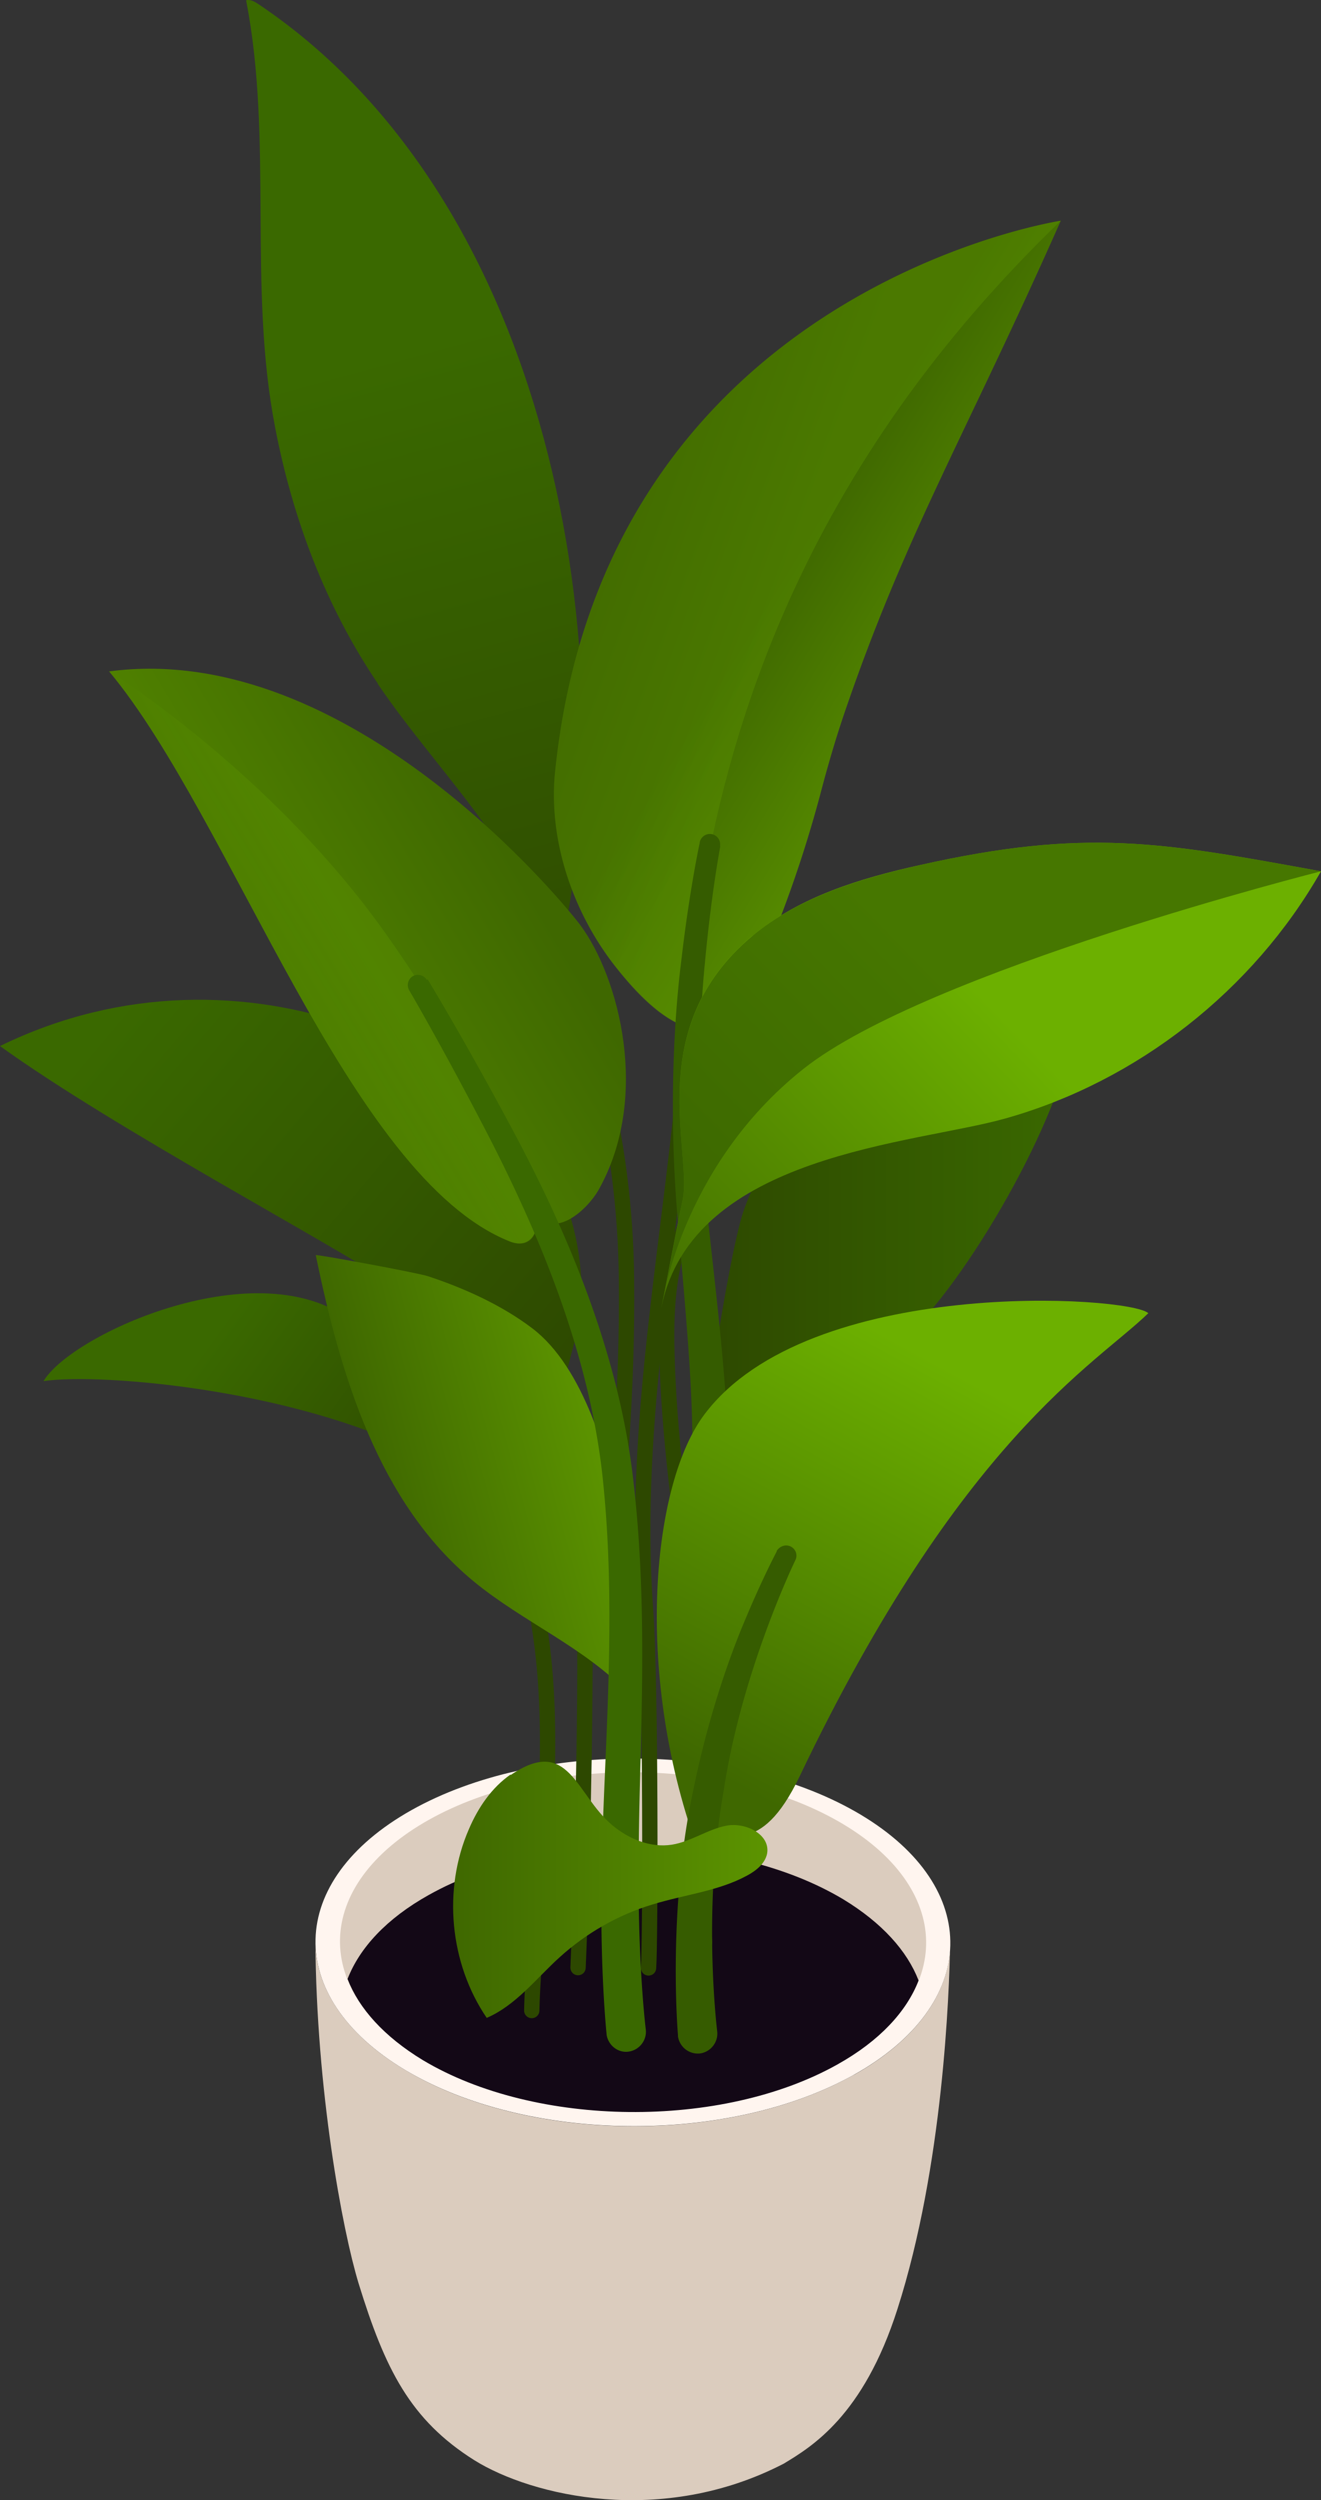<svg xmlns="http://www.w3.org/2000/svg" xmlns:xlink="http://www.w3.org/1999/xlink" id="_レイヤー_2" data-name="レイヤー 2" viewBox="0 0 43.1 81.55"><rect x="0" y="0" width="43.1" height="81.55" fill="#333333" stroke="none"/><defs><linearGradient id="_Безымянный_градиент_5" x1="19.52" x2="4.53" y1="44.77" y2="32.13" data-name="Безымянный градиент 5" gradientUnits="userSpaceOnUse"><stop offset="0" stop-color="#2d4800"/><stop offset="1" stop-color="#3a6900"/></linearGradient><linearGradient xlink:href="#_Безымянный_градиент_5" id="_Безымянный_градиент_5-2" x1="22.78" x2="35.05" y1="40.74" y2="40.74" data-name="Безымянный градиент 5"/><linearGradient xlink:href="#_Безымянный_градиент_5" id="_Безымянный_градиент_5-3" x1="19.11" x2="12.6" y1="35.32" y2="11.51" data-name="Безымянный градиент 5"/><linearGradient id="_Безымянный_градиент_1086" x1="25.64" x2="32.16" y1="18.64" y2="22.63" data-name="Безымянный градиент 1086" gradientUnits="userSpaceOnUse"><stop offset="0" stop-color="#3f6800"/><stop offset="1" stop-color="#5c9400"/></linearGradient><linearGradient xlink:href="#_Безымянный_градиент_1086" id="_Безымянный_градиент_1086-2" x1="17.85" x2="25.49" y1="16.44" y2="19.25" data-name="Безымянный градиент 1086"/><linearGradient id="_Безымянный_градиент_1087" x1="19.96" x2="31.64" y1="43.39" y2="32.05" data-name="Безымянный градиент 1087" gradientUnits="userSpaceOnUse"><stop offset="0" stop-color="#3f6800"/><stop offset="1" stop-color="#6cb000"/></linearGradient><linearGradient xlink:href="#_Безымянный_градиент_5" id="_Безымянный_градиент_5-4" x1="237.89" x2="231.56" y1="152.28" y2="145.65" data-name="Безымянный градиент 5" gradientTransform="rotate(-10.47 -435.046 1322.946)"/><linearGradient xlink:href="#_Безымянный_градиент_1086" id="_Безымянный_градиент_1086-3" x1="333.6" x2="341.1" y1="209.59" y2="209.59" data-name="Безымянный градиент 1086" gradientTransform="rotate(-15.28 -425.814 1326.638)"/><linearGradient xlink:href="#_Безымянный_градиент_1086" id="_Безымянный_градиент_1086-4" x1="16.44" x2="3.78" y1="27.62" y2="35.22" data-name="Безымянный градиент 1086"/><linearGradient xlink:href="#_Безымянный_градиент_1086" id="_Безымянный_градиент_1086-5" x1="7.13" x2="11.55" y1="33.16" y2="30.5" data-name="Безымянный градиент 1086"/><linearGradient xlink:href="#_Безымянный_градиент_1087" id="_Безымянный_градиент_1087-2" x1="22.98" x2="30.3" y1="57.68" y2="44.29" data-name="Безымянный градиент 1087"/><linearGradient xlink:href="#_Безымянный_градиент_1086" id="_Безымянный_градиент_1086-6" x1="14.78" x2="25.03" y1="61.63" y2="61.63" data-name="Безымянный градиент 1086"/><style>.cls-13{fill:#dbccbe}.cls-20{fill:none;stroke:#2d4800;stroke-linecap:round;stroke-linejoin:round;stroke-width:.5px}</style></defs><g id="_レイヤー_6" data-name="レイヤー 6"><g style="isolation:isolate"><path d="M27.87 67.67c-4.1 2.3-10.66 2.24-14.65-.15-1.96-1.17-2.93-2.69-2.93-4.2.03 4.86.88 9.42 1.41 11.16.86 2.79 1.68 4.45 3.78 5.77 1.88 1.17 6.11 2.17 10.09.11.91-.55 2.6-1.56 3.71-5.04C30.78 70.64 30.97 65 31 63.39c0 1.56-1.05 3.12-3.14 4.29Z" class="cls-13"/><path d="M28.08 59.19c-3.99-2.38-10.54-2.45-14.65-.15-4.1 2.3-4.19 6.1-.21 8.48 3.99 2.38 10.54 2.45 14.65.15 4.1-2.3 4.19-6.1.21-8.48" style="fill:#fff5ef"/><path d="M27.51 59.5c-3.68-2.2-9.74-2.26-13.52-.14-3.79 2.13-3.87 5.63-.19 7.83s9.74 2.26 13.52.14c3.79-2.13 3.87-5.63.19-7.83" class="cls-13"/><path d="M27.51 61.95c-3.68-2.2-9.74-2.26-13.52-.14-1.38.77-2.26 1.73-2.65 2.74.37.96 1.19 1.88 2.46 2.65 3.68 2.2 9.74 2.26 13.52.14 1.38-.77 2.26-1.73 2.65-2.74-.37-.96-1.19-1.88-2.46-2.65" style="fill:#130816"/></g><path d="M11.76 45.43c8.46 2.63 5.7 14.7 5.59 20.15" class="cls-20"/><path d="M18.86 64.18s.18-4.06.22-8.82c.04-4.92-.1-10.59-2.81-13.76M17.44 25.53c.04 3.25 1.36 6.32 2.14 9.47.55 2.2.84 4.45.86 6.72.04 3.61-.26 7.01-.62 10.61M22.62 27.19c.06 2.23 0 4.47-.17 6.7-.48 6.21-1.84 12.39-1.39 18.6.18 2.5.16 10.91.1 11.7" class="cls-20"/><path d="M24.99 35.64c-.8.99-1.5 2.06-2.09 3.19-.35.67-.66 1.37-.86 2.1-.28 1.06-.31 2.17-.28 3.27.14 5.29 1.49 10.51 1.27 15.8-.05 1.12-.16 2.24-.04 3.35" class="cls-20"/><path d="M0 34.12c3.76 2.71 10.79 6.42 12.97 7.88 1.15.77 2.31 1.55 3.36 2.46.65.56 1.28 1.18 2.07 1.5-.28-.11.41-2.39.47-2.66.25-1.32.03-2.99-.48-4.23C16.54 34.65 8.03 30.2 0 34.12" style="fill:url(#_Безымянный_градиент_5)"/><path d="M29.52 43.63c-1.64 1.46-4.58 2.63-6.7 6.78-.26-2.18.97-9.54 1.43-10.88 1.05-3.11 5.47-8.03 7.96-8.42 1.56-.25 3.04.84 2.83 2.43-.38 2.95-3.57 8.36-5.51 10.09Z" style="fill:url(#_Безымянный_градиент_5-2)"/><path d="M12.32 22.3c2.12 3.13 5.26 5.89 5.73 9.64 2.39-8.65.73-24.85-9.61-31.8-.12-.08-.27-.17-.41-.13.89 4.57.05 9.33.95 13.95.57 2.96 1.65 5.83 3.35 8.34Z" style="fill:url(#_Безымянный_градиент_5-3)"/><path d="M18.11 25.18C19.71 9.45 34.61 7.2 34.61 7.2c-3.11 7.02-5.08 10.23-7.09 16.15-.29.86-.54 1.73-.77 2.61a40.4 40.4 0 0 1-2.17 6.09c-.62 1.38-1.39 1.69-2.18 1.44s-1.6-1.06-2.3-1.94c-1.41-1.78-2.21-4.15-1.99-6.38Z" style="fill:url(#_Безымянный_градиент_1086)"/><path d="M18.11 25.18c-.23 2.23.58 4.6 1.99 6.38.69.88 1.5 1.69 2.3 1.94.63-9.63 4.15-18.53 12.21-26.3 0 0-14.9 2.25-16.5 17.98" style="fill:url(#_Безымянный_градиент_1086-2);opacity:.4"/><path d="M23.5 27.61s-.29 1.51-.5 3.79c-.23 2.28-.25 5.34.1 8.38.33 3.05.72 6.14.65 8.52-.04 2.37-.44 3.94-.44 3.94v.04c-.1.34-.45.55-.79.46a.643.643 0 0 1-.46-.78v-.02s.4-1.43.5-3.69c.13-2.26-.18-5.3-.44-8.39-.28-3.1-.18-6.23.11-8.54.27-2.32.6-3.83.6-3.83v-.02c.04-.18.22-.3.4-.26s.29.21.26.39Z" style="fill:#355c00"/><path d="M24.56 30.52c1.52-1.27 3.5-1.87 5.44-2.3 5.44-1.22 7.9-.75 13.1.2-2.21 3.88-5.99 6.85-10.29 8.06-2.96.84-10.22 1.15-11.23 6.17.23-1.17.44-2.33.69-3.5.33-1.57-1.33-5.62 2.29-8.64Z" style="fill:url(#_Безымянный_градиент_1087)"/><path d="M13.17 45.44c-.38-.86-.95-1.76-1.67-2.33-3.03-2.38-9.17.4-10.08 1.94 1.83-.28 8.65.27 12.93 2.7-.39-.77-.79-1.53-1.18-2.3Z" style="fill:url(#_Безымянный_градиент_5-4)"/><path d="M10.3 40.93c.81 3.94 2.05 8.08 5.14 10.64 1.62 1.34 3.66 2.17 5.09 3.7 0-1.93.02-3.87-.31-5.77-.34-1.96-1.18-4.9-2.85-6.17-1-.76-2.22-1.31-3.4-1.7-.32-.11-3.68-.73-3.67-.69Z" style="fill:url(#_Безымянный_градиент_1086-3)"/><path d="M3.56 21.9c4.01 4.81 7.82 16.51 13.07 18.59.71.28 1.01-.39.82-.92.65.88 1.71-.12 2.07-.74 1.72-3.04.67-6.97-.59-8.66-.42-.57-7.49-9.32-15.37-8.27" style="fill:url(#_Безымянный_градиент_1086-4)"/><path d="M17.45 39.58s-1.12-3.84-4.86-9.12-9.02-8.56-9.02-8.56c4.01 4.81 7.82 16.51 13.07 18.6.71.28 1.01-.39.82-.92Z" style="opacity:.4;fill:url(#_Безымянный_градиент_1086-5)"/><path d="M13.95 31.94s1.16 1.9 2.74 4.85c1.57 2.93 3.51 7.11 3.99 11.65.51 4.5.15 8.97.16 12.28-.04 3.31.23 5.48.23 5.48.04.35-.21.67-.56.72s-.67-.21-.72-.56v-.02s-.24-2.27-.15-5.62c.05-3.35.48-7.79.06-12.15-.39-4.37-2.2-8.46-3.7-11.4-1.52-2.95-2.65-4.87-2.65-4.87a.34.34 0 0 1 .12-.46c.16-.09.37-.03.46.13Z" style="fill:#3a6900"/><path d="M37.46 42.83c-.62-.56-11.07-1.24-14.48 3.31-1.68 2.23-2.32 8.29-.25 14.08 1.07-.66 2.04.47 3.36-2.28 5.26-11.01 9.64-13.42 11.38-15.11Z" style="fill:url(#_Безымянный_градиент_1087-2)"/><path d="M25.95 50.89s-1.75 3.6-2.34 7.53c-.7 3.91-.21 7.84-.21 7.84.04.35-.21.67-.56.72a.656.656 0 0 1-.72-.56v-.04s-.36-4.13.53-8.13c.41-2 1.04-3.94 1.63-5.34.59-1.42 1.06-2.3 1.06-2.3v-.02c.1-.16.3-.23.47-.14.16.09.22.28.14.44" style="fill:#365c00"/><path d="M16.66 57.88c-.62.43-1.06 1.08-1.36 1.78-.86 1.97-.63 4.38.58 6.16.95-.41 1.61-1.28 2.37-1.97.87-.79 1.91-1.39 3.04-1.73 1.03-.32 2.14-.43 3.08-.94.3-.16.6-.4.66-.73.1-.62-.71-1.02-1.33-.9s-1.15.52-1.78.62c-.7.11-1.42-.19-1.96-.65-1.18-1-1.4-2.92-3.3-1.62Z" style="fill:url(#_Безымянный_градиент_1086-6)"/><path d="M21.58 42.65s.6-4.59 4.64-7.79 16.88-6.44 16.88-6.44c-5.2-.95-7.67-1.42-13.1-.2-1.94.44-3.91 1.03-5.44 2.3-3.62 3.02-1.96 7.07-2.29 8.64-.25 1.16-.45 2.33-.69 3.5Z" style="fill:#376000;opacity:.7"/></g></svg>